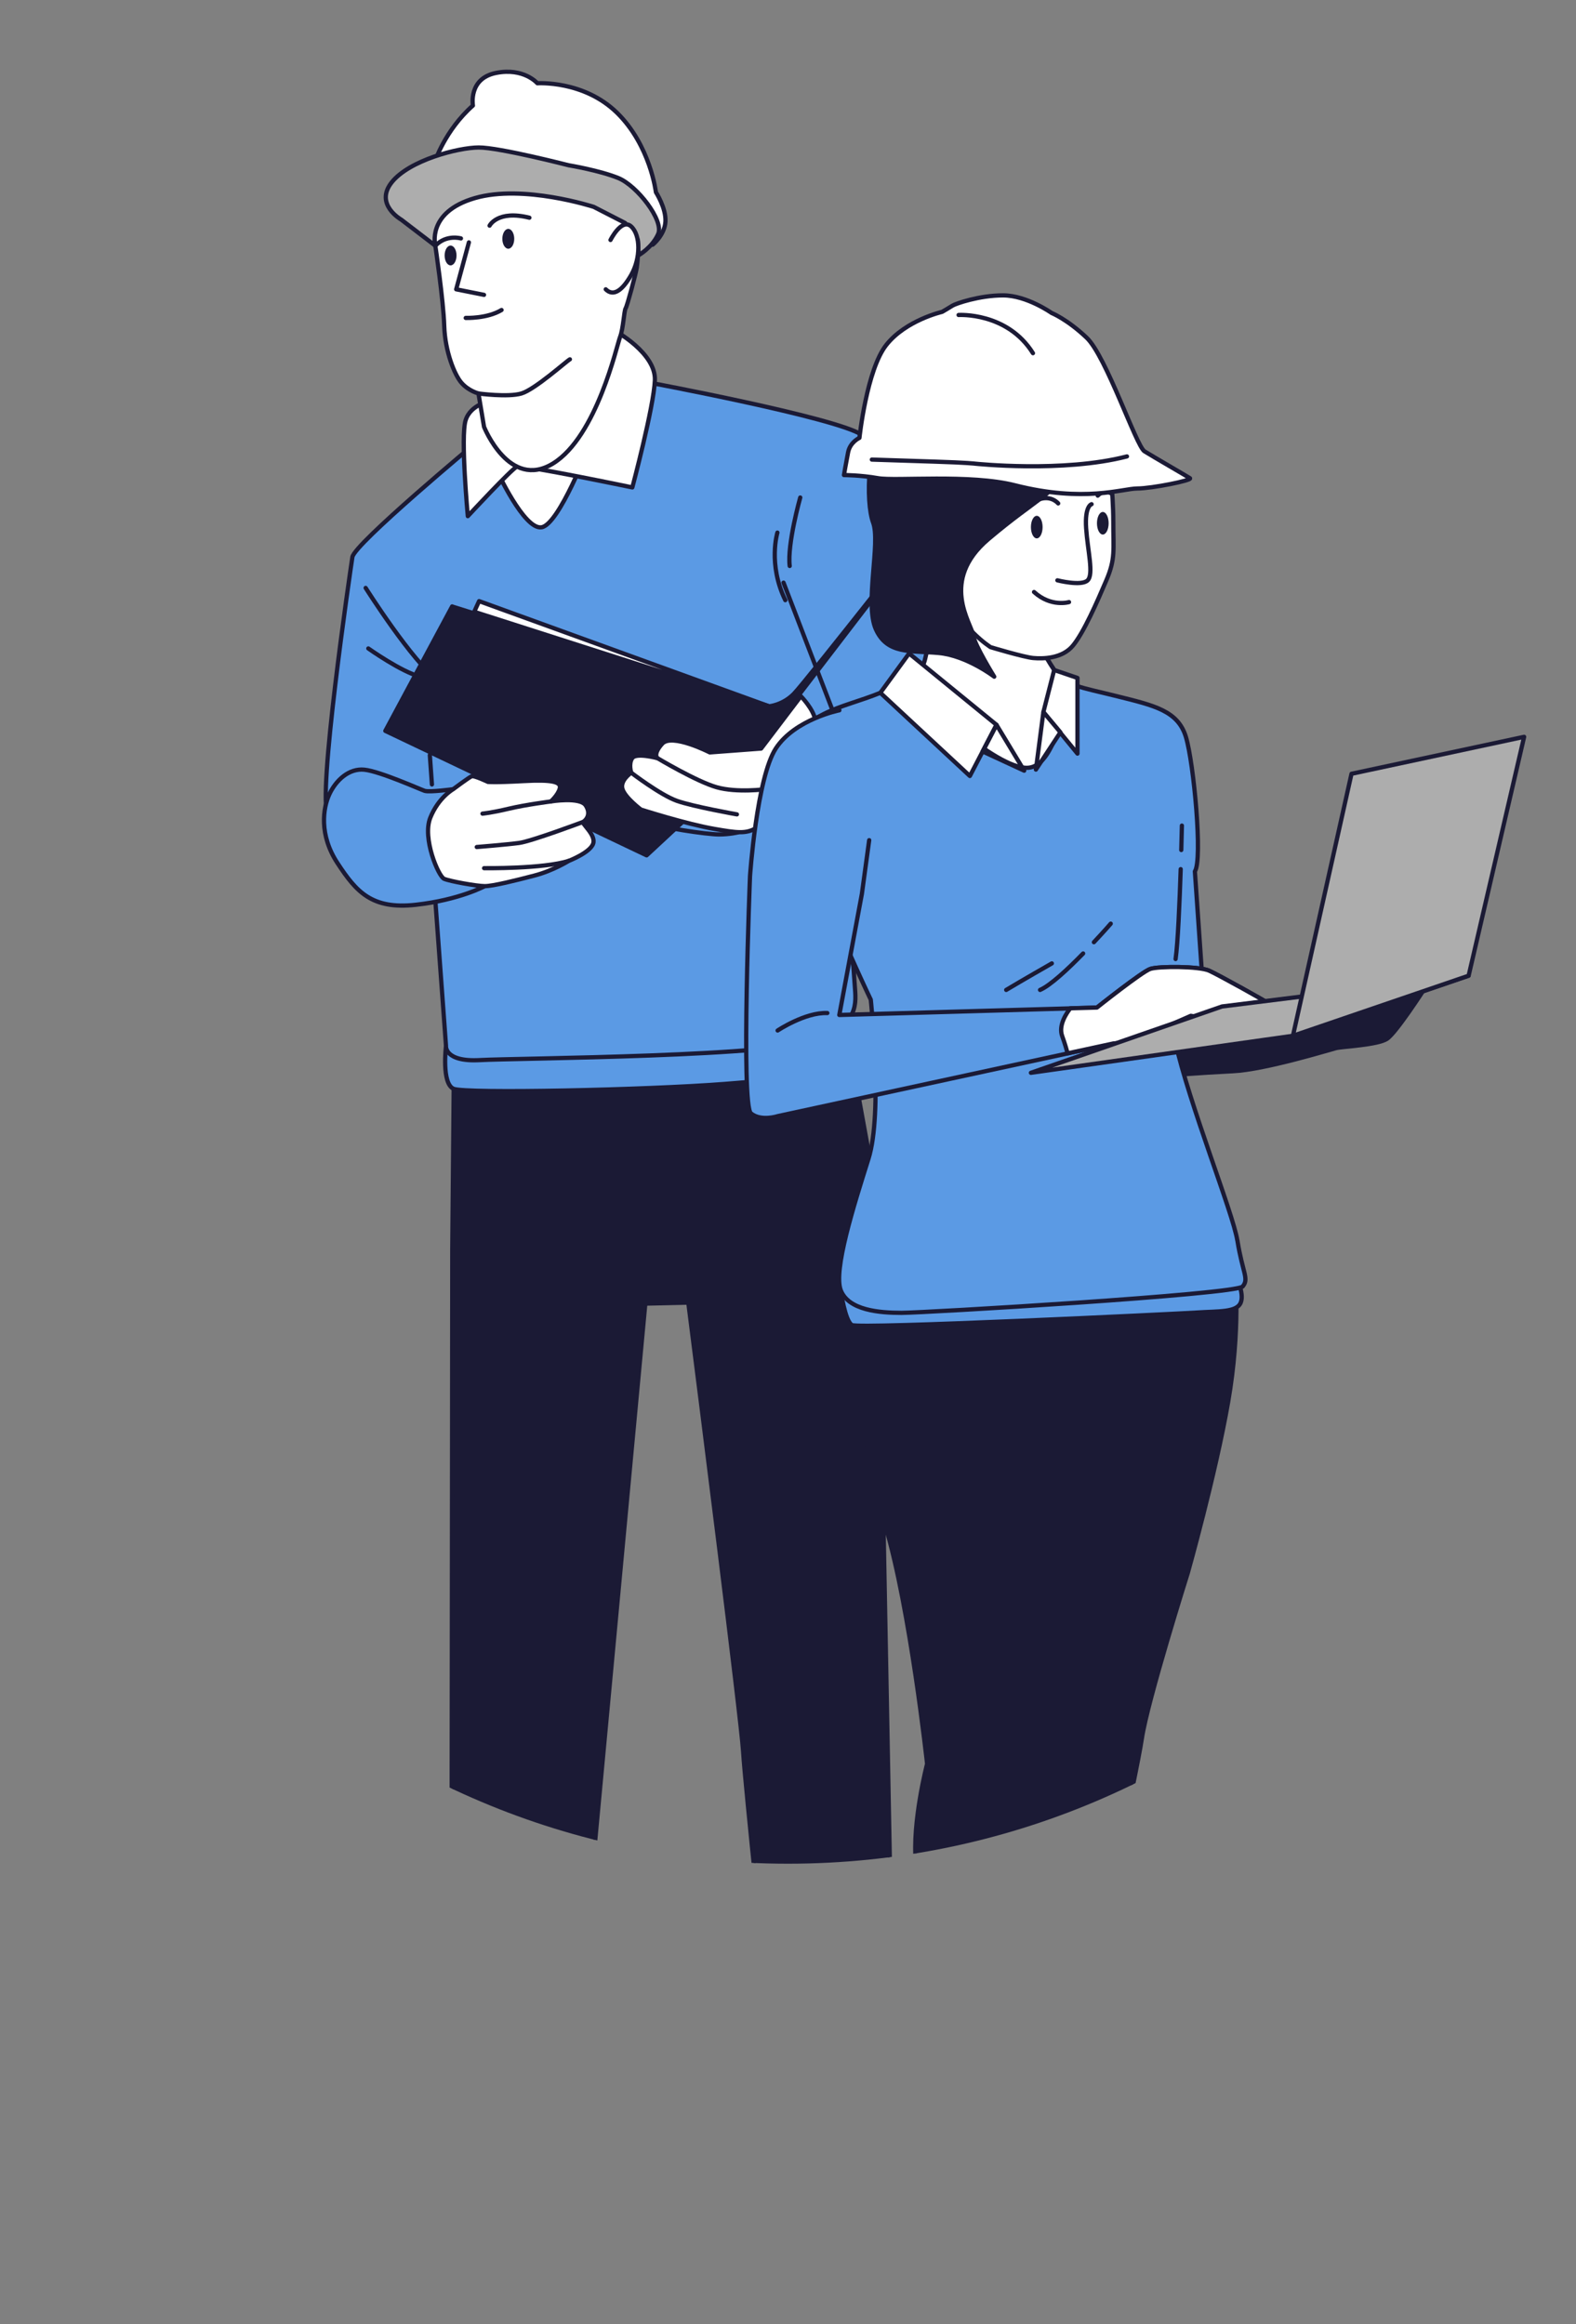 <?xml version="1.0" encoding="UTF-8"?>
<svg id="_レイヤー_2" data-name="レイヤー 2" xmlns="http://www.w3.org/2000/svg" xmlns:xlink="http://www.w3.org/1999/xlink" viewBox="0 0 278 410.03">
  <rect x="0" y="0" width="278" height="410.03" fill="#808080" stroke="none"/>
  <defs>
    <style>
      .cls-1, .cls-2 {
        fill: none;
      }

      .cls-1, .cls-3, .cls-4, .cls-5, .cls-6 {
        stroke: #1b1a35;
        stroke-linecap: round;
        stroke-linejoin: round;
        stroke-width: .75px;
      }

      .cls-7 {
        clip-path: url(#clippath);
      }

      .cls-2, .cls-8 {
        stroke-width: 0px;
      }

      .cls-3 {
        fill: #adadad;
      }

      .cls-4, .cls-8 {
        fill: #1b1a35;
      }

      .cls-5 {
        fill: #5b9ae4;
      }

      .cls-6 {
        fill: #fff;
      }
    </style>
    <clipPath id="clippath">
      <path class="cls-2" d="m270.6,144.94V0H56.6v77.84C22.27,103.15,0,143.87,0,189.79c0,76.77,62.23,139,139,139s139-62.23,139-139c0-15.69-2.6-30.78-7.4-44.85Z"/>
    </clipPath>
  </defs>
  <g id="_レイヤー_1-2" data-name="レイヤー 1">
    <g class="cls-7">
      <g>
        <path class="cls-4" d="m161.05,369.78c-.86-2.57-3.43-10.71-3.43-10.71,0,0,.43-6,.86-9.42.43-3.43-1.29-9.42-1.29-9.42l-2.43-128.57-4.55-25.03-70.18,5.47-.25,28.24-.13,122.04-4.28,6.85.43,6s-6,8.14-10.71,10.71c-4.71,2.57-8.14,5.14-6.85,8.57,1.29,3.43,14.14,5.14,21.85,3,7.71-2.14,11.57-3.86,11.57-3.86,0,0,6.43,1.29,8.57-2.57s.86-13.28.86-13.28c0,0,2.57-8.57,2.57-11.14v-7.71l10.17-108.97,7.58-.18c2.16,16.95,9.31,73.35,9.67,79.17.43,6.85,4.28,42.84,4.28,42.84,0,0-3.43,3.43-1.29,4.71s3,4.28,3,4.28v6s-.86,6.85,4.28,12c5.14,5.14,12.42,8.14,14.99,4.28,2.57-3.86,5.57-10.71,4.71-13.28Z"/>
        <path class="cls-5" d="m78.68,184.48s-.84,6.73,1.35,7.61c2.19.87,33.89.22,47.88-.87s21.21-2.4,22.3-4.59c1.09-2.19-.87-9.18-.87-9.18l-70.66,7.04Z"/>
        <path class="cls-5" d="m84.12,77.96s-21.59,17.96-21.96,20.32c-.36,2.36-6.29,42.74-4.29,45.47,2,2.72,18.08,3.71,18.08,3.71l2.72,37.02s-.36,2.9,5.99,2.54c6.35-.36,53.53-.54,60.43-3.81,6.9-3.27,5.81-6.71,5.63-10.16-.18-3.45-1.81-19.6-1.81-19.6l-1.45-17.78s22.86-6.35,23.77-8.71c.91-2.36-1.45-8.89-1.45-8.89,0,0-13.06-38.29-17.78-41.37-4.72-3.08-37.74-9.25-37.74-9.25l-30.12,10.52Z"/>
        <g>
          <path class="cls-1" d="m64.5,103.72s8.21,13.01,12.85,16.42"/>
          <line class="cls-6" x1="76.19" y1="138.39" x2="75.82" y2="133.21"/>
          <path class="cls-1" d="m64.97,114.4s5.88,4.18,9.14,4.96"/>
        </g>
        <g>
          <line class="cls-6" x1="147.66" y1="127.41" x2="138.21" y2="102.79"/>
          <path class="cls-1" d="m141.16,87.77s-2.32,8.21-1.86,12.08"/>
          <path class="cls-1" d="m137.13,93.96s-1.7,5.57,1.39,11.92"/>
        </g>
        <g>
          <path class="cls-5" d="m144.52,131.02l4.7-4.13s8.69-5.88,14.7-5.37c6.01.51,7.92,2.3,8.82,7.41.89,5.11,4.47,10.73-7.41,14.95-11.88,4.22-24.66,1.28-24.66,1.28l3.86-14.14Z"/>
          <path class="cls-1" d="m147.81,129.83s5.11-.77,6.01,5.11c.89,5.88-2.56,9.2-2.94,9.33"/>
        </g>
        <path class="cls-6" d="m87.57,82.86s4.9,10.71,7.98,10.16c3.08-.54,8.35-14.34,8.35-14.34l-10.34-2.36-5.99,6.53Z"/>
        <path class="cls-6" d="m86.67,70.7s-3.63.54-4.54,3.45c-.91,2.9.39,16.91.39,16.91,0,0,7.78-8.38,8.68-8.75.91-.36,20.34,3.68,20.34,3.68,0,0,3.79-14.2,3.98-18.92.18-4.72-6.9-8.71-7.44-8.89s-21.41,12.52-21.41,12.52Z"/>
        <g>
          <path class="cls-6" d="m76.79,43.36s1.43,9.64,1.57,14.13c.14,4.49,1.82,8.7,3.09,10.1,1.26,1.4,2.95,1.82,2.95,1.82l.98,5.89s4.46,11.23,12.18,6.46,11.26-20.91,11.82-22.32c.56-1.4.7-4.63.98-5.05.28-.42,1.82-6.17,1.96-7.16.14-.98.28-3.09.28-3.09,0,0,1.82-1.54-1.12-5.33-2.95-3.79-16.28-7.16-25.26-6.88-8.98.28-11.23,7.16-11.23,7.16l1.8,4.25Z"/>
          <path class="cls-6" d="m76.68,28.58s1.82-5.61,6.74-9.96c0,0-.84-4.77,4.07-5.75,4.91-.98,7.3,1.82,7.3,1.82,0,0,8.14-.56,14.03,5.19,5.89,5.75,6.88,14.03,6.88,14.03,0,0,1.82,2.81,1.68,5.19-.14,2.39-2.25,4.07-2.25,4.07,0,0-1.12-4.49-6.46-6.88-5.33-2.39-17.82-5.75-24.14-5.47-6.32.28-8.56.84-8.56.84l.7-3.09Z"/>
          <path class="cls-3" d="m100.4,29.18s-12.34-3.18-15.97-3.16c-3.63.02-12.22,2.24-15.33,6.14-3.11,3.9,1.68,6.59,1.68,6.59l6.01,4.6s-1.6-5.91,6.97-8.4,20.98,1.55,20.98,1.55l5.53,2.84,2.24,2.99.15,2.69s2.39-1.35,3.44-3.74c1.05-2.39-3.74-8.53-7.03-9.87s-8.68-2.24-8.68-2.24Z"/>
          <polyline class="cls-1" points="82.71 42.76 80.47 51.04 85.38 52.02"/>
          <path class="cls-1" d="m82.15,56.09s3.79.14,6.32-1.4"/>
          <path class="cls-1" d="m86.36,39.81s1.4-2.81,7.02-1.4"/>
          <path class="cls-1" d="m81.31,42.06s-2.58-.76-4.52,1.3"/>
          <path class="cls-8" d="m90.71,42.13c0,.97-.47,1.75-1.05,1.75s-1.05-.79-1.05-1.75.47-1.75,1.05-1.75,1.05.79,1.05,1.75Z"/>
          <ellipse class="cls-8" cx="79.48" cy="45.07" rx="1.05" ry="1.75"/>
          <path class="cls-6" d="m107.69,42.34s1.96-3.93,3.65-2.39c1.68,1.54,1.68,5.61,0,8.56-1.68,2.95-3.23,3.79-4.49,2.53"/>
          <path class="cls-1" d="m84.39,69.42s5.19.7,7.58,0,8-5.75,8.56-6.03"/>
        </g>
        <g>
          <path class="cls-4" d="m79.77,107l55.89,17.6s2.36-.18,4.35-2.18c2-2,27.76-34.84,27.76-34.84l-35.75,46.63-17.96,16.69-46.09-21.96,11.79-21.96Z"/>
          <polygon class="cls-6" points="83.65 107.93 84.51 106.05 135.66 124.6 83.65 107.93"/>
        </g>
        <g>
          <path class="cls-1" d="m111.74,141.74s.55,2.1,2.46,3.19c1.92,1.09,10.67,2.28,12.59,2.28s3.38-.36,3.38-.36l-18.43-5.11Z"/>
          <path class="cls-6" d="m136.25,145.69c-.31.2-2.39.11-2.85.38-1.82,1.07-3.38.86-7.35.17-4.96-.85-12.99-3.42-12.99-3.42,0,0-2.74-2.05-3.25-3.59-.51-1.54,1.54-2.91,1.54-2.91,0,0-.51-1.54.17-2.56.68-1.03,4.45,0,4.45,0,0,0-.85-.68.85-2.56,1.71-1.88,8.38,1.54,8.38,1.54l9.06-.68,7.01-9.23s2.22,2.22,2.56,4.27c.34,2.05.68,3.93.68,3.93,0,0,1.2-.68,1.2,3.76s-2.22,9.23-4.1,10.09c-1.88.85-5.36.82-5.36.82Z"/>
          <path class="cls-6" d="m115.97,133.75s6.84,4.1,10.43,5.13c3.59,1.03,8.72.34,8.72.34"/>
          <path class="cls-1" d="m111.35,136.32s5.13,3.93,8.04,4.96c2.91,1.03,10.6,2.39,10.6,2.39"/>
        </g>
        <path class="cls-5" d="m79.94,139.23s-4.16.57-5.03.29c-.86-.29-7.9-3.45-10.63-3.73-2.73-.29-5.03,1.87-6.17,4.31s-1.87,7.18,1.44,12.2c3.3,5.03,6.03,8.18,13.78,7.32,7.75-.86,12.2-3.3,12.2-3.3,0,0,.43-15.22-5.6-17.09Z"/>
        <g>
          <path class="cls-6" d="m86.11,137.94s1.01.14,6.17-.14c5.17-.29,6.75.14,6.46,1.29s-1.58,2.3-1.58,2.3c0,0,5.17-.86,6.17.72s0,2.58-.43,2.87c-.43.29,2.3,2.3,1.72,3.88-.57,1.58-4.31,3.02-4.31,3.02,0,0-2.73,1.72-6.03,2.58-3.3.86-7.32,1.87-8.76,1.87s-6.17-.86-7.18-1.29c-1.01-.43-3.88-7.18-2.44-10.77,1.44-3.59,4.02-5.03,4.02-5.03,0,0,2.87-2.15,3.3-2.3s2.87,1.01,2.87,1.01Z"/>
          <path class="cls-1" d="m97.17,141.39s-4.45.57-7.47,1.29c-3.02.72-4.59.86-4.59.86"/>
          <path class="cls-1" d="m102.91,144.98s-9.19,3.45-11.34,3.73c-2.15.29-7.47.72-7.47.72"/>
          <path class="cls-1" d="m85.39,153.16s10.48.14,14.93-1.29"/>
        </g>
      </g>
      <g>
        <path class="cls-4" d="m150.27,233.75s1.47,20.65,5.9,35.4c4.42,14.75,7.37,42.03,7.37,42.03,0,0-2.7,10.32-1.97,17.45.74,7.13,3.69,44.49,3.69,44.49,0,0-.98,4.67-.74,6.15l.25,1.47s-2.46,7.13-2.7,8.11c-.25.98-1.47,2.21-5.16,8.11-3.69,5.9-6.39,8.85-.74,11.06,5.65,2.21,11.06,1.97,14.26.49,3.2-1.47,5.16-7.37,5.16-7.37,0,0,3.69-2.95,4.92-4.18s1.72-2.95,1.72-2.95c0,0,6.88,5.41,9.59,5.41s13.52,1.97,13.77-3.2c.25-5.16-11.55-13.77-12.04-16.22-.49-2.46-2.7-8.85-2.7-8.85,0,0-.25-4.92.49-7.62.74-2.7-.25-4.42-.25-5.41s2.21-3.2,2.21-5.16-.25-6.39-.25-6.39c0,0,7.37-33.18,8.36-39.82.98-6.64,8.11-29.25,8.11-29.25,0,0,4.92-17.45,7.13-30.23,2.21-12.78,1.23-22.37,1.23-22.37l-67.84,3.2.25,5.65Z"/>
        <path class="cls-5" d="m148.31,227.66s.73,5.36,1.96,6.1c1.23.74,57.27-1.97,60.96-2.21,3.69-.25,6.88,0,7.62-1.72.74-1.72-.98-4.92-.98-4.92l-69.56,2.75Z"/>
        <path class="cls-4" d="m204.96,189.8s6.8-.54,12.51-.82c5.71-.27,17.13-3.81,18.22-4.08s7.34-.54,8.97-1.63c1.63-1.09,6.53-8.7,6.53-8.7l-46.22,8.7v6.53Z"/>
        <path class="cls-5" d="m218.26,218.83c-.78-4.88-8.45-23.87-11.02-35.33l5.46-2-1.93-27.77c1.39-2.09-.18-19.03-1.57-23.68-1.39-4.65-5.58-5.58-12.08-7.2-6.51-1.63-9.3-1.86-11.15-4.65-1.86-2.79-3.02-5.34-3.02-5.34l-18.25-4.47s-.64,4.93-1.07,6.22c-.88,2.64.3,4.09-8.33,7.61-7.08,2.89-14,3.25-16.22,11.27-2.22,8.03,14.52,42.87,14.52,42.87,0,0,2.16,19.92-.4,28.06-2.56,8.13-6.27,19.75-4.88,23.24,1.39,3.49,6.74,3.95,10.69,3.95s59.03-3.25,60.19-4.65c1.16-1.39,0-2.32-.93-8.13Z"/>
        <g>
          <path class="cls-1" d="m191.06,168.21c-2.66,2.73-5.78,5.65-7.6,6.43"/>
          <path class="cls-1" d="m195.93,162.95s-1.23,1.42-2.97,3.27"/>
          <path class="cls-1" d="m185.54,169.96s-5.46,3.12-8.05,4.68"/>
        </g>
        <path class="cls-6" d="m181.79,135.39c4.36-.93,5.92-10.99,7.13-14.77-1.27-.56-2.2-1.27-2.97-2.42-1.86-2.79-3.02-5.34-3.02-5.34l-18.25-4.47s-.64,4.93-1.07,6.22c-.72,2.15-.07,3.5-4.43,5.83,3.98,3.15,17.44,16.05,22.6,14.95Z"/>
        <polygon class="cls-6" points="160.36 115.28 155.29 122.22 171.08 136.9 175.78 127.87 160.36 115.28"/>
        <polygon class="cls-6" points="185.95 118.2 184.05 125.62 190.06 132.95 190.06 119.6 185.95 118.2"/>
        <polygon class="cls-1" points="175.78 127.87 180.66 135.96 173.33 132.57 175.78 127.87"/>
        <polygon class="cls-6" points="184.05 125.62 182.73 135.77 187.05 129.19 184.05 125.62"/>
        <path class="cls-5" d="m148.06,125.31s-7.85,1.57-11.21,6.73c-3.36,5.16-4.55,22.51-4.55,22.51,0,0-1.62,40.41.16,41.87s4.71.49,4.71.49l59.25-12.82s3.41-.16,5.36-1.14c1.95-.97,8.28-3.73,8.28-3.73,0,0,9.74,1.62,11.53.97s3.25-2.43,2.6-2.92-9.09-5.19-10.88-6.01c-1.79-.81-8.93-.81-10.39-.32s-9.42,6.82-9.42,6.82l-45.45,1.3,3.98-21.36,1.29-9.48"/>
        <path class="cls-6" d="m224.18,177.26c-.65-.49-9.09-5.19-10.88-6.01-1.79-.81-8.93-.81-10.39-.32s-9.42,6.82-9.42,6.82l-4.69.13c-.67.85-2.13,3-1.44,4.89.51,1.42.8,2.44.95,3.06l8.1-1.75s3.41-.16,5.36-1.14c1.95-.97,8.28-3.73,8.28-3.73,0,0,9.74,1.62,11.53.97s3.25-2.43,2.6-2.92Z"/>
        <path class="cls-1" d="m137.17,181.8s4.87-3.25,8.77-3.08"/>
        <polygon class="cls-3" points="181.85 189.26 228.07 182.73 259.06 172.13 215.56 177.56 181.85 189.26"/>
        <polygon class="cls-3" points="228.07 182.73 238.4 136.51 268.85 129.99 259.06 172.13 228.07 182.73"/>
        <path class="cls-1" d="m208.27,153.33c-.19,5.77-.5,13.13-.9,15.86"/>
        <path class="cls-1" d="m208.48,145.65s-.04,1.75-.11,4.31"/>
        <g>
          <path class="cls-6" d="m195.56,80.18s.82,6.72.82,11.79.41,6.58-1.23,10.42c-1.64,3.84-3.97,9.18-5.89,11.51-1.92,2.33-5.34,2.33-6.99,2.19-1.64-.14-7.54-1.92-7.54-1.92,0,0-5.62-3.56-7.13-9.18-1.51-5.62,2.47-12.47,6.99-16.17,4.52-3.7,14.8-17.68,16.99-18.5,2.19-.82,3.97,9.87,3.97,9.87Z"/>
          <path class="cls-4" d="m171.68,62.43s-10.74,1.12-14.76,8.05c-4.03,6.93-4.25,18.12-2.91,21.7,1.34,3.58-1.52,14.37.49,18.84,2.01,4.47,6.17,3.73,11.09,4.18,4.92.45,9.79,4.18,9.79,4.18,0,0-3.43-5.54-3.69-7.23-.34-2.22-6.05-9.67,2.67-17.05,8.72-7.38,11.63-7.83,14.32-12.97s3.13-8.05,3.13-8.05l3.75,6.12s2.51-3.43,1.61-8.35c-.89-4.92-5.82-8.05-8.72-8.05s-10.29-2.91-16.78-1.34Z"/>
          <path class="cls-1" d="m192.55,88.95s-1.23.27-.96,4.25c.27,3.97,1.37,8.09.27,9.18s-5.34,0-5.34,0"/>
          <path class="cls-1" d="m188.57,106.22s-3.15.96-6.17-1.78"/>
          <path class="cls-8" d="m183.91,92.99c0,1.1-.46,1.99-1.03,1.99s-1.03-.89-1.03-1.99.46-1.99,1.03-1.99,1.03.89,1.03,1.99Z"/>
          <path class="cls-8" d="m195.56,92.31c0,1.1-.46,1.99-1.03,1.99s-1.03-.89-1.03-1.99.46-1.99,1.03-1.99,1.03.89,1.03,1.99Z"/>
          <path class="cls-1" d="m193.64,87.44s1.1-1.23,2.33-.41"/>
          <path class="cls-1" d="m186.66,88.81s-1.23-1.51-3.43-.69"/>
          <g>
            <path class="cls-6" d="m148.87,83.81s2.92,0,6.01.55c3.1.55,16.24-.76,24.14,1.25,12.23,3.11,19.04.57,21.59.57s9.84-1.46,9.29-1.82c-.55-.36-6.56-3.83-8.02-4.74-1.46-.91-6.74-16.76-10.2-20.04-3.46-3.28-6.19-4.37-6.19-4.37,0,0-4.37-3.1-8.56-3.1s-8.38,1.46-8.93,1.82c-.55.36-1.82,1.09-1.82,1.09,0,0-6.38,1.46-9.84,5.83-3.46,4.37-4.74,16.4-4.74,16.4,0,0-1.64.73-2,2.55-.36,1.82-.73,4.01-.73,4.01Z"/>
            <path class="cls-6" d="m169.09,55.57s8.56-.55,13.12,6.74"/>
            <path class="cls-6" d="m153.79,81.08s5.28.18,11.11.36c5.83.18,7.11.36,7.11.36,0,0,15.49,1.64,26.78-1.28"/>
          </g>
        </g>
      </g>
    </g>
  </g>
</svg>